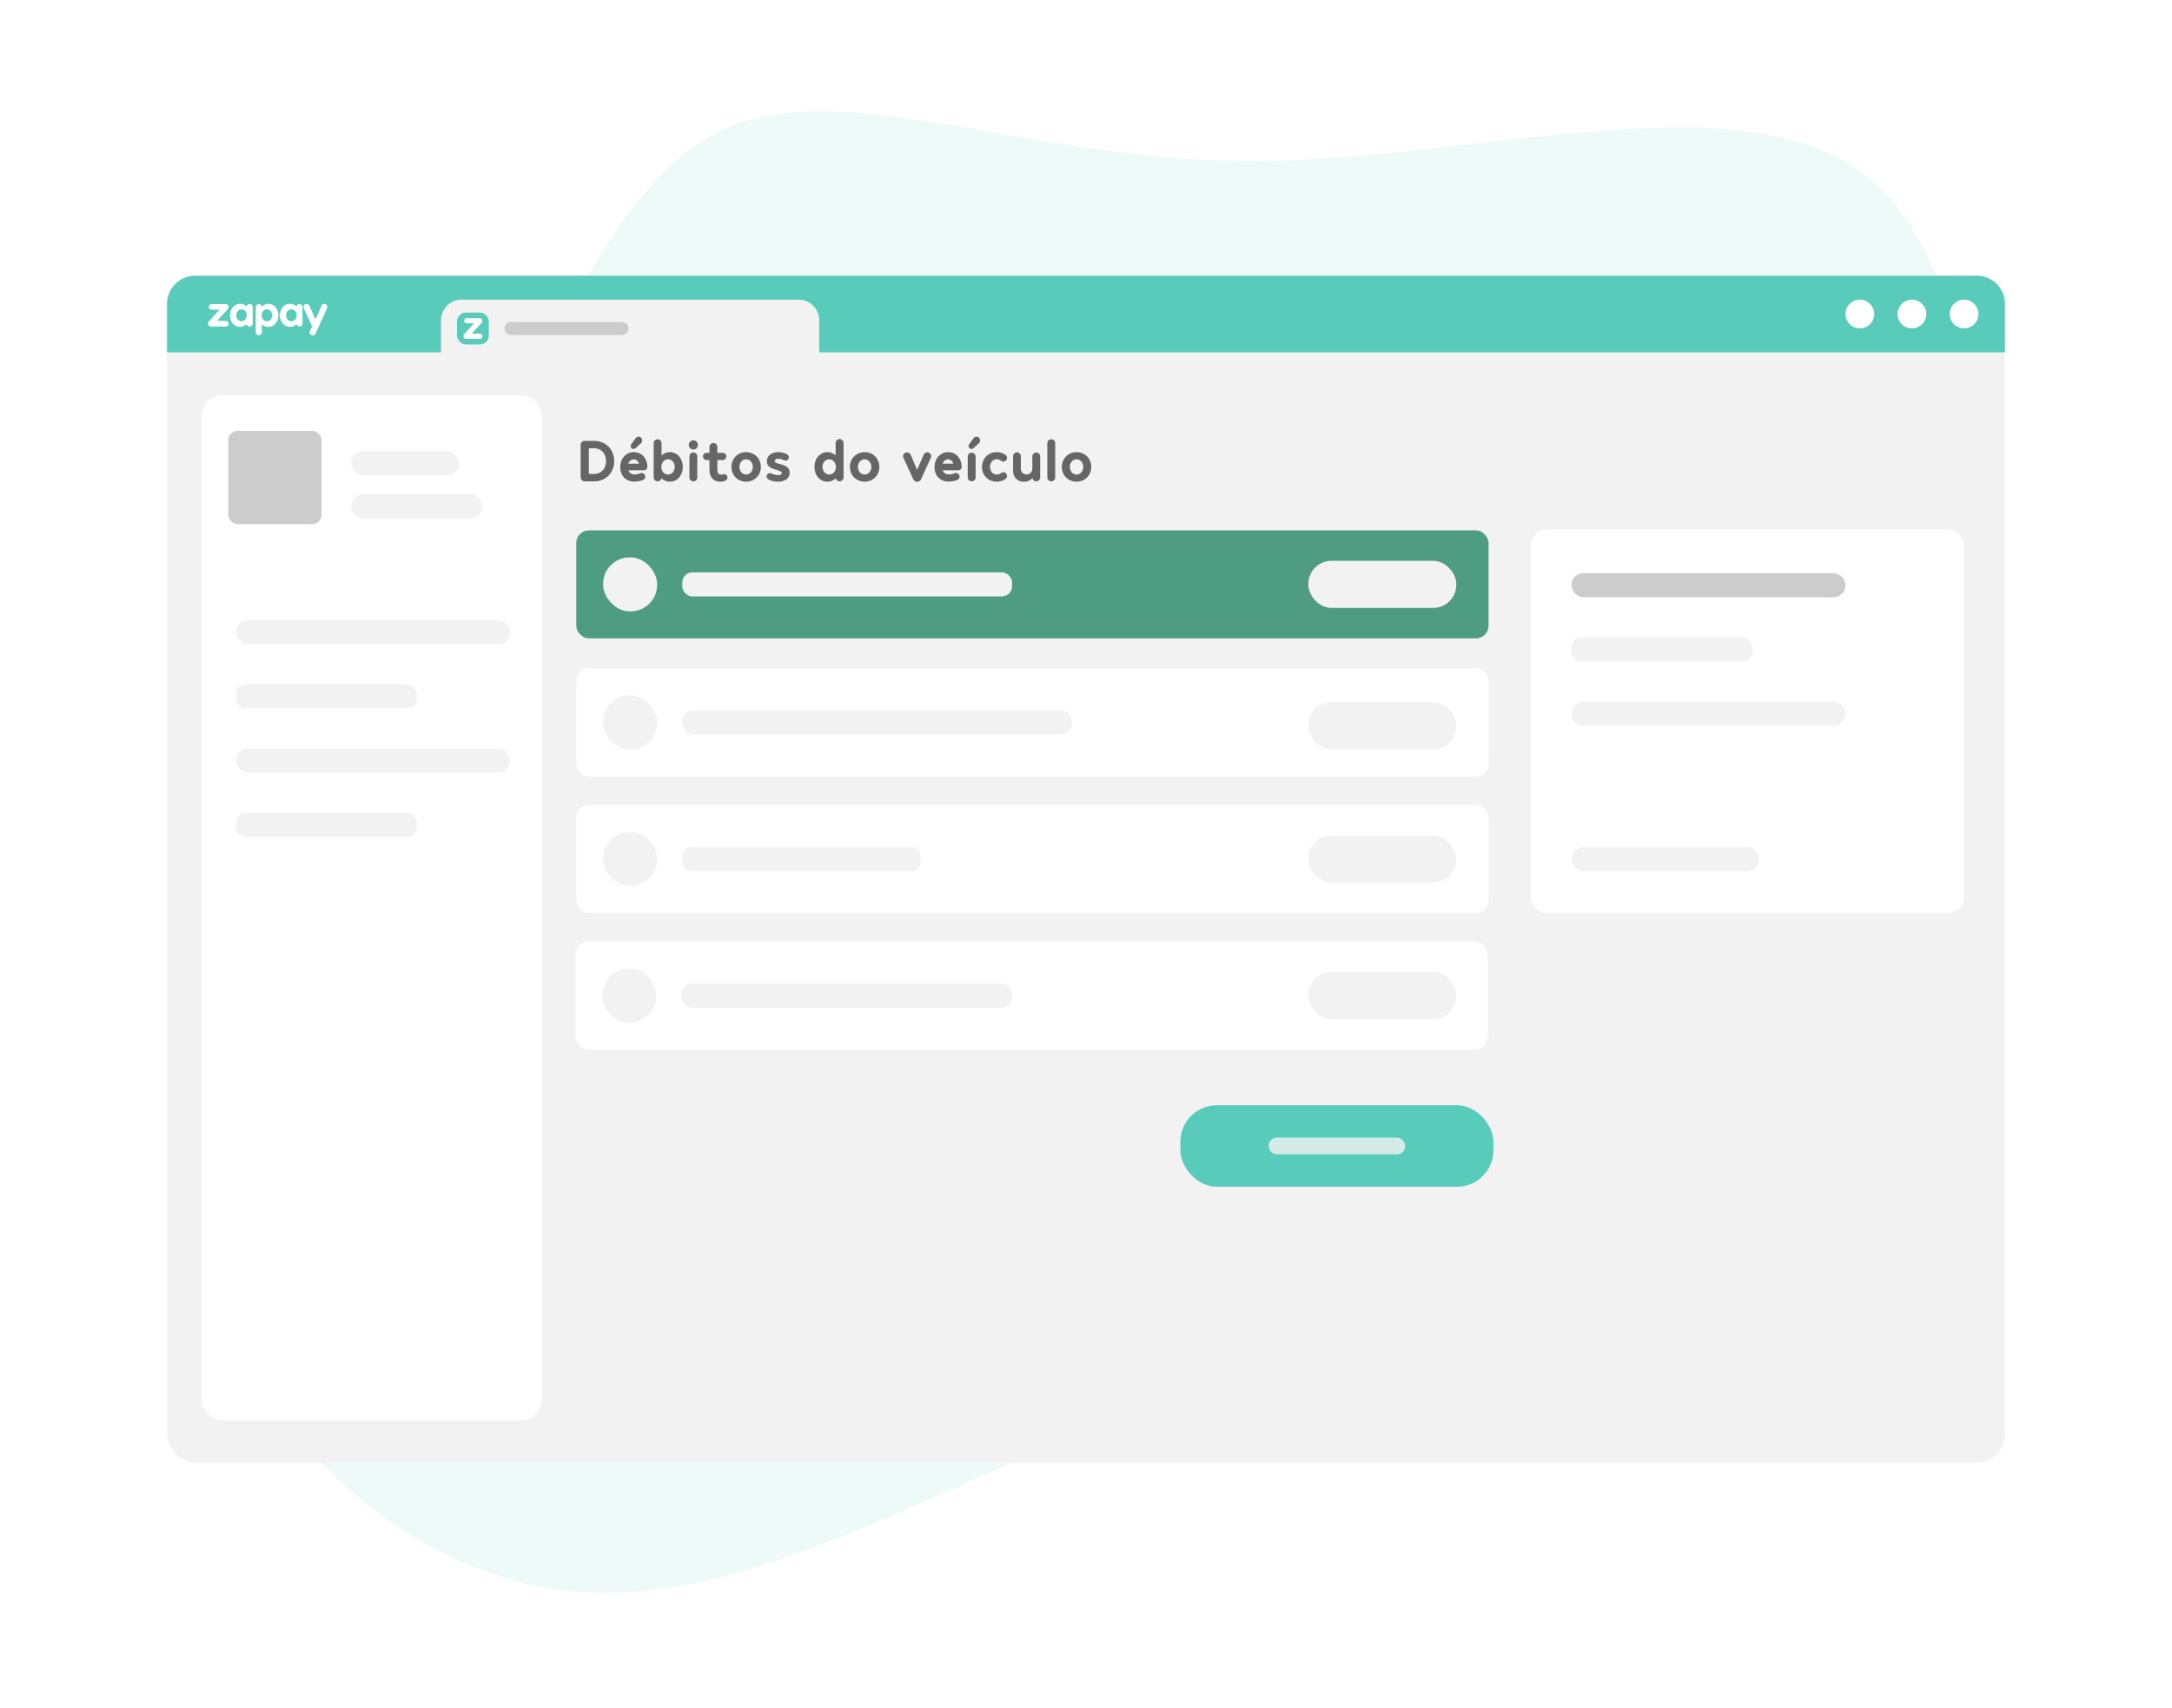 <svg xmlns="http://www.w3.org/2000/svg" width="468" height="368"><defs><style>.cls-1{fill:#fff}.cls-3{fill:#f2f2f2}.cls-4{fill:#ccc}.cls-6{fill:#58cbbb}.cls-8{fill:#fff}.cls-9{fill:#666}</style></defs><g id="ilustration_step_02" transform="translate(-2010.929 -1076.36)"><path id="Rectangle_682" d="M0 0h468v368H0z" class="cls-1" transform="translate(2010.929 1076.36)"/><g id="Group_557" transform="translate(-4.044 -3.644)"><path id="Path_5257" fill="#58cbbb" d="M2413.706 1115.591c28.022 17.8 28.775 69.932 28.6 121.213s-1.283 101.713-28.665 120.816-80.749 7.279-131.543 19.916c-50.741 12.292-98.857 48.7-142.239 45.5s-82.031-46-84.308-90.584 31.815-90.957 55.028-133.354c23.56-42.344 35.949-81.114 61.3-91.686s64.06 6.761 111.035 7.331c47.024.227 102.425-17.003 130.792.848z" opacity=".1" transform="translate(.093)"/><rect id="Rectangle_683" width="396" height="255.75" class="cls-3" rx="6.061" transform="translate(2050.973 1139.421)"/><rect id="Rectangle_684" width="73.387" height="220.894" class="cls-1" rx="4.452" transform="translate(2058.395 1165.165)"/><rect id="Rectangle_685" width="23.283" height="5.197" class="cls-3" rx="2.546" transform="translate(2090.613 1177.231)"/><rect id="Rectangle_686" width="28.295" height="5.197" class="cls-3" rx="2.546" transform="translate(2090.613 1186.512)"/><rect id="Rectangle_687" width="59.027" height="5.197" class="cls-3" rx="2.546" transform="translate(2065.821 1241.3)"/><rect id="Rectangle_688" width="38.939" height="5.197" class="cls-3" rx="2.068" transform="translate(2065.821 1255.143)"/><rect id="Rectangle_689" width="38.939" height="5.197" class="cls-3" rx="2.068" transform="translate(2065.821 1227.457)"/><rect id="Rectangle_690" width="59.027" height="5.197" class="cls-3" rx="2.546" transform="translate(2065.821 1213.613)"/><rect id="Rectangle_691" width="20.109" height="20.109" class="cls-4" rx="2.02" transform="translate(2064.149 1172.837)"/><rect id="Rectangle_692" width="196.573" height="23.28" fill="#4e9c82" rx="2.727" transform="translate(2139.142 1194.285)"/><rect id="Rectangle_693" width="93.374" height="82.667" class="cls-1" rx="3.542" transform="translate(2344.794 1194.073)"/><rect id="Rectangle_694" width="67.444" height="17.56" class="cls-6" rx="7.845" transform="translate(2269.309 1318.164)"/><rect id="Rectangle_695" width="29.391" height="3.601" fill="#f2f2f2" opacity=".8" rx="1.709" transform="translate(2288.336 1325.144)"/><rect id="Rectangle_696" width="11.64" height="11.64" class="cls-3" rx="5.701" transform="translate(2144.923 1200.105)"/><path id="Rectangle_697" d="M6.061 0h383.878A6.061 6.061 0 0 1 396 6.061V16.5H0V6.061A6.061 6.061 0 0 1 6.061 0z" class="cls-6" transform="translate(2050.973 1139.421)"/><path id="Path_5258" d="M2185.84 1143.748h-72.605a4.442 4.442 0 0 0-4.442 4.443v7.978h81.489v-7.978a4.443 4.443 0 0 0-4.442-4.443z" class="cls-3" transform="translate(1.205 .829)"/><rect id="Rectangle_698" width="26.727" height="2.801" class="cls-4" rx="1.372" transform="translate(2123.676 1149.387)"/><rect id="Rectangle_699" width="6.868" height="6.868" class="cls-6" rx="1.916" transform="translate(2113.432 1147.353)"/><path id="Path_5259" d="M2115.326 1150.993h1.682a.557.557 0 1 1 .006 1.113c-.43.005-.861 0-1.29 0h-1.56a.6.6 0 0 1-.458-1.03l2.013-2.225.065-.073c-.032-.037-.073-.019-.109-.019h-1.431a.556.556 0 0 1-.325-1.012.565.565 0 0 1 .331-.1h2.72a.589.589 0 0 1 .633.618.655.655 0 0 1-.188.417q-1.009 1.11-2.014 2.223z" class="cls-1" transform="translate(1.304 .91)"/><g id="Group_555" transform="translate(2059.796 1145.465)"><path id="Path_5260" d="m2082.342 1147.987.332-.752.948-2.163a.664.664 0 0 1 1.258.06.715.715 0 0 1-.054.506q-.738 1.609-1.471 3.223c-.329.721-.656 1.441-.986 2.16a.664.664 0 0 1-.976.314.657.657 0 0 1-.248-.826 28.5 28.5 0 0 1 .419-.926.21.21 0 0 0 0-.2q-.857-1.87-1.711-3.742a.67.67 0 0 1 .233-.892.66.66 0 0 1 .961.306c.25.555.493 1.114.74 1.671z" class="cls-1" transform="translate(-2059.196 -1144.617)"/><path id="Path_5261" d="M2061.577 1148.312h1.827a.606.606 0 1 1 .006 1.21c-.467.005-.934 0-1.4 0h-1.695a.653.653 0 0 1-.5-1.12l2.187-2.416.071-.08c-.035-.04-.08-.021-.118-.021h-1.554a.6.6 0 0 1-.353-1.1.618.618 0 0 1 .359-.11c.985 0 1.97-.005 2.957 0a.64.64 0 0 1 .687.671.719.719 0 0 1-.205.453q-1.095 1.206-2.187 2.415a1.51 1.51 0 0 1-.082.098z" class="cls-1" transform="translate(-2059.615 -1144.617)"/><path id="Path_5262" d="M2074.1 1145.521a2.027 2.027 0 0 0-3.041-.383c-.018.015-.033.039-.064.036l-.017-.047a.665.665 0 0 0-1.293.245v5.332a.664.664 0 1 0 1.327 0v-1.672l.082.067a2.014 2.014 0 0 0 2.75-.11 2.821 2.821 0 0 0 .256-3.468zm-1.06 2.288a1.013 1.013 0 0 1-1 .561 1.078 1.078 0 0 1-.98-.75 1.339 1.339 0 0 1-.09-.481 1.42 1.42 0 0 1 .205-.791 1.064 1.064 0 0 1 1.832 0 1.384 1.384 0 0 1 .029 1.461z" class="cls-1" transform="translate(-2059.406 -1144.618)"/><path id="Path_5263" d="M2069.151 1145.368a.666.666 0 0 0-1.3-.237l-.024.052-.082-.067a2.021 2.021 0 0 0-2.856.2 2.852 2.852 0 0 0-.285 3.17 2.04 2.04 0 0 0 3.183.563c.012-.01.022-.028.053-.011a.685.685 0 0 0 .115.228.666.666 0 0 0 1.19-.412v-1.2c.006-.759.008-1.522.006-2.286zm-1.538 2.544a1.063 1.063 0 0 1-1.7.075 1.44 1.44 0 0 1 0-1.767 1.02 1.02 0 0 1 1.048-.366 1.109 1.109 0 0 1 .843.832 1.163 1.163 0 0 1 .057.374 1.413 1.413 0 0 1-.248.852z" class="cls-1" transform="translate(-2059.519 -1144.618)"/><path id="Path_5264" d="M2079.668 1145.321a.621.621 0 0 0-.375-.576.673.673 0 0 0-.938.442l-.077-.065a2.013 2.013 0 0 0-2.759.088 2.825 2.825 0 0 0-.321 3.387 2.033 2.033 0 0 0 3.107.459c.016-.013.034-.022.052-.035.019.045.033.085.051.123a.666.666 0 0 0 .753.361.655.655 0 0 0 .508-.624q.005-1.781-.001-3.56zm-1.557 2.625a1.064 1.064 0 0 1-1.725-.023 1.449 1.449 0 0 1-.005-1.636 1.064 1.064 0 0 1 1.762.012 1.353 1.353 0 0 1 .238.8 1.333 1.333 0 0 1-.27.847z" class="cls-1" transform="translate(-2059.299 -1144.618)"/></g><g id="Group_556" transform="translate(2412.613 1144.577)"><circle id="Ellipse_311" cx="3.094" cy="3.094" r="3.094" class="cls-8"/><circle id="Ellipse_312" cx="3.094" cy="3.094" r="3.094" class="cls-8" transform="translate(11.23)"/><circle id="Ellipse_313" cx="3.094" cy="3.094" r="3.094" class="cls-8" transform="translate(22.46)"/></g><rect id="Rectangle_700" width="71.074" height="5.197" class="cls-3" rx="2.174" transform="translate(2161.974 1203.326)"/><rect id="Rectangle_701" width="31.881" height="10.15" class="cls-3" rx="4.971" transform="translate(2296.88 1200.85)"/><rect id="Rectangle_702" width="196.573" height="23.28" class="cls-1" rx="2.727" transform="translate(2139.142 1224.017)"/><rect id="Rectangle_703" width="11.64" height="11.64" class="cls-3" rx="5.701" transform="translate(2144.923 1229.837)"/><rect id="Rectangle_704" width="83.994" height="5.197" class="cls-3" rx="2.364" transform="translate(2161.974 1233.059)"/><rect id="Rectangle_705" width="196.573" height="23.28" class="cls-1" rx="2.727" transform="translate(2139.142 1253.459)"/><rect id="Rectangle_706" width="11.64" height="11.64" class="cls-3" rx="5.701" transform="translate(2144.923 1259.279)"/><rect id="Rectangle_707" width="51.344" height="5.197" class="cls-3" rx="1.848" transform="translate(2161.974 1262.501)"/><rect id="Rectangle_708" width="196.573" height="23.28" class="cls-1" rx="2.727" transform="translate(2138.967 1282.902)"/><rect id="Rectangle_709" width="11.64" height="11.64" class="cls-3" rx="5.701" transform="translate(2144.748 1288.722)"/><rect id="Rectangle_710" width="71.248" height="5.197" class="cls-3" rx="2.177" transform="translate(2161.8 1291.943)"/><rect id="Rectangle_711" width="59.027" height="5.197" class="cls-3" rx="2.546" transform="translate(2353.586 1231.181)"/><rect id="Rectangle_712" width="38.939" height="5.197" class="cls-3" rx="2.068" transform="translate(2353.586 1217.337)"/><rect id="Rectangle_713" width="40.402" height="5.197" class="cls-3" rx="2.546" transform="translate(2353.586 1262.501)"/><rect id="Rectangle_714" width="59.027" height="5.197" class="cls-4" rx="2.546" transform="translate(2353.586 1203.494)"/><rect id="Rectangle_715" width="31.881" height="10.15" class="cls-3" rx="4.971" transform="translate(2296.88 1231.304)"/><rect id="Rectangle_716" width="31.881" height="10.15" class="cls-3" rx="4.971" transform="translate(2296.88 1260.025)"/><rect id="Rectangle_717" width="31.881" height="10.15" class="cls-3" rx="4.971" transform="translate(2296.88 1289.467)"/><path id="Path_5265" d="M2143.369 1174.108a4.025 4.025 0 0 1 1.552 1.547 4.759 4.759 0 0 1 0 4.513 4.034 4.034 0 0 1-1.552 1.548 4.412 4.412 0 0 1-2.2.554h-2.025a.882.882 0 0 1-.877-.877v-6.963a.834.834 0 0 1 .258-.625.85.85 0 0 1 .618-.252h2.025a4.4 4.4 0 0 1 2.201.555zm-.877 6.214a2.412 2.412 0 0 0 .915-.973 3.305 3.305 0 0 0 0-2.875 2.412 2.412 0 0 0-.915-.975 2.546 2.546 0 0 0-1.322-.348h-1.148v5.52h1.148a2.537 2.537 0 0 0 1.322-.349z" class="cls-9" transform="translate(1.82 1.45)"/><path id="Path_5266" d="M2148.062 1181.948a2.71 2.71 0 0 1-1.056-1.1 3.38 3.38 0 0 1-.376-1.617 3.555 3.555 0 0 1 .388-1.67 2.89 2.89 0 0 1 1.058-1.155 2.869 2.869 0 0 1 2.984.012 2.888 2.888 0 0 1 1.032 1.155 3.548 3.548 0 0 1 .369 1.618.687.687 0 0 1-.208.5.671.671 0 0 1-.5.213h-3.353a1.2 1.2 0 0 0 .458.658 1.435 1.435 0 0 0 .844.231 3.292 3.292 0 0 0 1.252-.245 1.119 1.119 0 0 1 .283-.051.771.771 0 0 1 .774.774.767.767 0 0 1-.142.457.736.736 0 0 1-.374.278 5.366 5.366 0 0 1-1.857.335 3.109 3.109 0 0 1-1.576-.393zm2.592-3.464a1.149 1.149 0 0 0-.411-.67 1.094 1.094 0 0 0-.7-.258 1.168 1.168 0 0 0-.716.258 1.117 1.117 0 0 0-.433.67zm-1.58-3.339a.552.552 0 0 1-.2-.463.755.755 0 0 1 .154-.439l.839-1.147a.884.884 0 0 1 .722-.426.72.72 0 0 1 .535.232.819.819 0 0 1 .226.594.8.8 0 0 1-.284.605l-1.1 1.006a.713.713 0 0 1-.478.193.68.68 0 0 1-.414-.155z" class="cls-9" transform="translate(1.995 1.432)"/><path id="Path_5267" d="M2158.573 1176.4a2.869 2.869 0 0 1 1.006 1.14 3.807 3.807 0 0 1 0 3.264 2.847 2.847 0 0 1-1.006 1.14 2.58 2.58 0 0 1-2.379.221 2.814 2.814 0 0 1-.837-.542.831.831 0 0 1-.3.47.815.815 0 0 1-.529.188.858.858 0 0 1-.85-.851v-7.4a.851.851 0 0 1 1.7 0v2.683a2.576 2.576 0 0 1 .82-.536 2.6 2.6 0 0 1 2.372.226zm-.774 3.946a1.848 1.848 0 0 0 0-2.347 1.365 1.365 0 0 0-2.05 0 1.853 1.853 0 0 0 0 2.347 1.365 1.365 0 0 0 2.05 0z" class="cls-9" transform="translate(2.142 1.442)"/><path id="Path_5268" d="M2161.39 1175.135a.983.983 0 1 1 .683.277.939.939 0 0 1-.683-.277zm.084 6.886a.814.814 0 0 1-.251-.6v-4.513a.848.848 0 0 1 1.451-.6.825.825 0 0 1 .251.6v4.513a.848.848 0 0 1-1.45.6z" class="cls-9" transform="translate(2.296 1.448)"/><path id="Path_5269" d="M2169.213 1181.868a.874.874 0 0 1-.394.278 2.87 2.87 0 0 1-1.031.193 2.421 2.421 0 0 1-1.154-.278 1.961 1.961 0 0 1-.819-.832 2.5 2.5 0 0 1-.278-.825 8.157 8.157 0 0 1-.058-1.1v-1.636h-.619a.774.774 0 1 1 0-1.549h.619v-1.264a.857.857 0 0 1 .851-.85.81.81 0 0 1 .605.251.828.828 0 0 1 .246.6v1.264h1.16a.774.774 0 1 1 0 1.549h-1.16v2.063a1.33 1.33 0 0 0 .232.837.644.644 0 0 0 .554.245 1.593 1.593 0 0 0 .465-.077 1.046 1.046 0 0 1 .193-.026.72.72 0 0 1 .517.211.706.706 0 0 1 .219.523.659.659 0 0 1-.148.423z" class="cls-9" transform="translate(2.359 1.46)"/><path id="Path_5270" d="M2171.66 1181.885a3.071 3.071 0 0 1-1.148-1.14 3.342 3.342 0 0 1 0-3.264 3.1 3.1 0 0 1 1.148-1.14 3.3 3.3 0 0 1 3.2 0 3.1 3.1 0 0 1 1.147 1.14 3.342 3.342 0 0 1 0 3.264 3.076 3.076 0 0 1-1.147 1.14 3.3 3.3 0 0 1-3.2 0zm2.623-1.6a1.847 1.847 0 0 0 0-2.347 1.364 1.364 0 0 0-2.049 0 1.851 1.851 0 0 0 0 2.347 1.364 1.364 0 0 0 2.049 0z" class="cls-9" transform="translate(2.483 1.5)"/><path id="Path_5271" d="M2177.863 1181.769a.814.814 0 0 1-.252-.265.689.689 0 0 1 .109-.844.687.687 0 0 1 .5-.206.641.641 0 0 1 .284.052 3.612 3.612 0 0 0 1.5.374 1.143 1.143 0 0 0 .554-.115.385.385 0 0 0 .219-.323.4.4 0 0 0-.258-.374 5.866 5.866 0 0 0-.85-.31 8.555 8.555 0 0 1-1.065-.361 1.937 1.937 0 0 1-.722-.541 1.436 1.436 0 0 1-.3-.954 1.75 1.75 0 0 1 .671-1.431 2.724 2.724 0 0 1 1.767-.542 3.86 3.86 0 0 1 .967.116 4.641 4.641 0 0 1 .916.348.721.721 0 0 1 .29.263.7.7 0 0 1 .109.381.69.69 0 0 1-.206.5.672.672 0 0 1-.5.213.774.774 0 0 1-.3-.064 4.624 4.624 0 0 0-.689-.246 2.357 2.357 0 0 0-.587-.09.938.938 0 0 0-.542.142.424.424 0 0 0-.206.361.394.394 0 0 0 .257.36 4.448 4.448 0 0 0 .826.271 8.651 8.651 0 0 1 1.077.36 2 2 0 0 1 .729.542 1.438 1.438 0 0 1 .308.967 1.7 1.7 0 0 1-.663 1.412 3 3 0 0 1-1.889.523 3.962 3.962 0 0 1-2.054-.519z" class="cls-9" transform="translate(2.639 1.5)"/><path id="Path_5272" d="M2193.634 1173.425a.815.815 0 0 1 .251.6v7.4a.85.85 0 0 1-1.677.194 2.826 2.826 0 0 1-.838.542 2.549 2.549 0 0 1-.98.193 2.522 2.522 0 0 1-1.4-.413 2.843 2.843 0 0 1-1.006-1.14 3.8 3.8 0 0 1 0-3.264 2.865 2.865 0 0 1 1.006-1.14 2.6 2.6 0 0 1 2.371-.226 2.57 2.57 0 0 1 .82.536v-2.683a.848.848 0 0 1 1.45-.6zm-1.818 6.918a1.85 1.85 0 0 0 0-2.347 1.365 1.365 0 0 0-2.05 0 1.852 1.852 0 0 0 0 2.347 1.365 1.365 0 0 0 2.05 0z" class="cls-9" transform="translate(2.849 1.442)"/><path id="Path_5273" d="M2196.67 1181.885a3.07 3.07 0 0 1-1.148-1.14 3.34 3.34 0 0 1 0-3.264 3.093 3.093 0 0 1 1.148-1.14 3.306 3.306 0 0 1 3.2 0 3.1 3.1 0 0 1 1.147 1.14 3.34 3.34 0 0 1 0 3.264 3.072 3.072 0 0 1-1.147 1.14 3.3 3.3 0 0 1-3.2 0zm2.624-1.6a1.852 1.852 0 0 0 0-2.347 1.365 1.365 0 0 0-2.05 0 1.856 1.856 0 0 0 0 2.347 1.365 1.365 0 0 0 2.05 0z" class="cls-9" transform="translate(3.005 1.5)"/><path id="Path_5274" d="M2212.135 1176.229a.807.807 0 0 1 .251.587.679.679 0 0 1-.078.311l-2.114 4.642a.918.918 0 0 1-.348.406.848.848 0 0 1-.5.135.82.82 0 0 1-.489-.135.923.923 0 0 1-.349-.406l-2.128-4.642a.883.883 0 0 1-.064-.311.847.847 0 0 1 .851-.838.84.84 0 0 1 .477.148.888.888 0 0 1 .323.394l1.379 3.249 1.38-3.249a.88.88 0 0 1 .322-.394.861.861 0 0 1 1.09.1z" class="cls-9" transform="translate(3.239 1.501)"/><path id="Path_5275" d="M2214.4 1181.88a2.72 2.72 0 0 1-1.057-1.1 3.391 3.391 0 0 1-.375-1.617 3.546 3.546 0 0 1 .388-1.67 2.883 2.883 0 0 1 1.056-1.155 2.87 2.87 0 0 1 2.985.012 2.889 2.889 0 0 1 1.032 1.155 3.546 3.546 0 0 1 .367 1.618.687.687 0 0 1-.206.5.672.672 0 0 1-.5.213h-3.353a1.205 1.205 0 0 0 .458.658 1.433 1.433 0 0 0 .844.231 3.3 3.3 0 0 0 1.251-.245 1.116 1.116 0 0 1 .283-.051.771.771 0 0 1 .774.774.767.767 0 0 1-.142.457.735.735 0 0 1-.374.278 5.363 5.363 0 0 1-1.857.335 3.11 3.11 0 0 1-1.574-.393zm2.592-3.464a1.151 1.151 0 0 0-.411-.67 1.093 1.093 0 0 0-.7-.258 1.169 1.169 0 0 0-.717.258 1.116 1.116 0 0 0-.432.67z" class="cls-9" transform="translate(3.378 1.5)"/><path id="Path_5276" d="M2220.218 1182.037a.823.823 0 0 1-.251-.6v-4.513a.851.851 0 0 1 1.7 0v4.513a.849.849 0 0 1-1.452.6zm.13-6.893a.552.552 0 0 1-.2-.463.761.761 0 0 1 .155-.439l.838-1.147a.887.887 0 0 1 .722-.426.721.721 0 0 1 .536.232.821.821 0 0 1 .226.594.794.794 0 0 1-.284.605l-1.1 1.006a.706.706 0 0 1-.477.193.674.674 0 0 1-.416-.154z" class="cls-9" transform="translate(3.524 1.432)"/><path id="Path_5277" d="M2224.547 1181.885a3.07 3.07 0 0 1-1.148-1.14 3.34 3.34 0 0 1 0-3.264 3.093 3.093 0 0 1 1.148-1.14 3.159 3.159 0 0 1 1.6-.412 3.2 3.2 0 0 1 1.9.605.684.684 0 0 1 .238.278.833.833 0 0 1 .085.367.793.793 0 0 1-.787.786.729.729 0 0 1-.477-.167 1.58 1.58 0 0 0-.955-.322 1.333 1.333 0 0 0-1.025.463 1.855 1.855 0 0 0 0 2.347 1.326 1.326 0 0 0 1.025.463 1.574 1.574 0 0 0 .955-.322.734.734 0 0 1 .477-.167.795.795 0 0 1 .787.787.825.825 0 0 1-.085.366.67.67 0 0 1-.238.278 3.28 3.28 0 0 1-3.494.193z" class="cls-9" transform="translate(3.586 1.5)"/><path id="Path_5278" d="M2235.125 1176.248a.81.81 0 0 1 .245.594v4.539a.841.841 0 0 1-1.393.632.8.8 0 0 1-.27-.516 2.283 2.283 0 0 1-1.845.8 2.217 2.217 0 0 1-1.7-.665 2.594 2.594 0 0 1-.626-1.85v-2.94a.839.839 0 1 1 1.677 0v2.655a1.232 1.232 0 0 0 2.115.877 1.284 1.284 0 0 0 .36-.928v-2.6a.839.839 0 0 1 1.432-.594z" class="cls-9" transform="translate(3.723 1.501)"/><path id="Path_5279" d="M2237.018 1182.027a.819.819 0 0 1-.251-.6v-7.4a.851.851 0 0 1 1.7 0v7.4a.859.859 0 0 1-.851.851.826.826 0 0 1-.598-.251z" class="cls-9" transform="translate(3.874 1.442)"/><path id="Path_5280" d="M2241.4 1181.885a3.079 3.079 0 0 1-1.149-1.14 3.347 3.347 0 0 1 0-3.264 3.1 3.1 0 0 1 1.149-1.14 3.306 3.306 0 0 1 3.2 0 3.1 3.1 0 0 1 1.147 1.14 3.34 3.34 0 0 1 0 3.264 3.072 3.072 0 0 1-1.147 1.14 3.3 3.3 0 0 1-3.2 0zm2.624-1.6a1.852 1.852 0 0 0 0-2.347 1.365 1.365 0 0 0-2.05 0 1.856 1.856 0 0 0 0 2.347 1.365 1.365 0 0 0 2.05 0z" class="cls-9" transform="translate(3.938 1.5)"/></g></g></svg>
